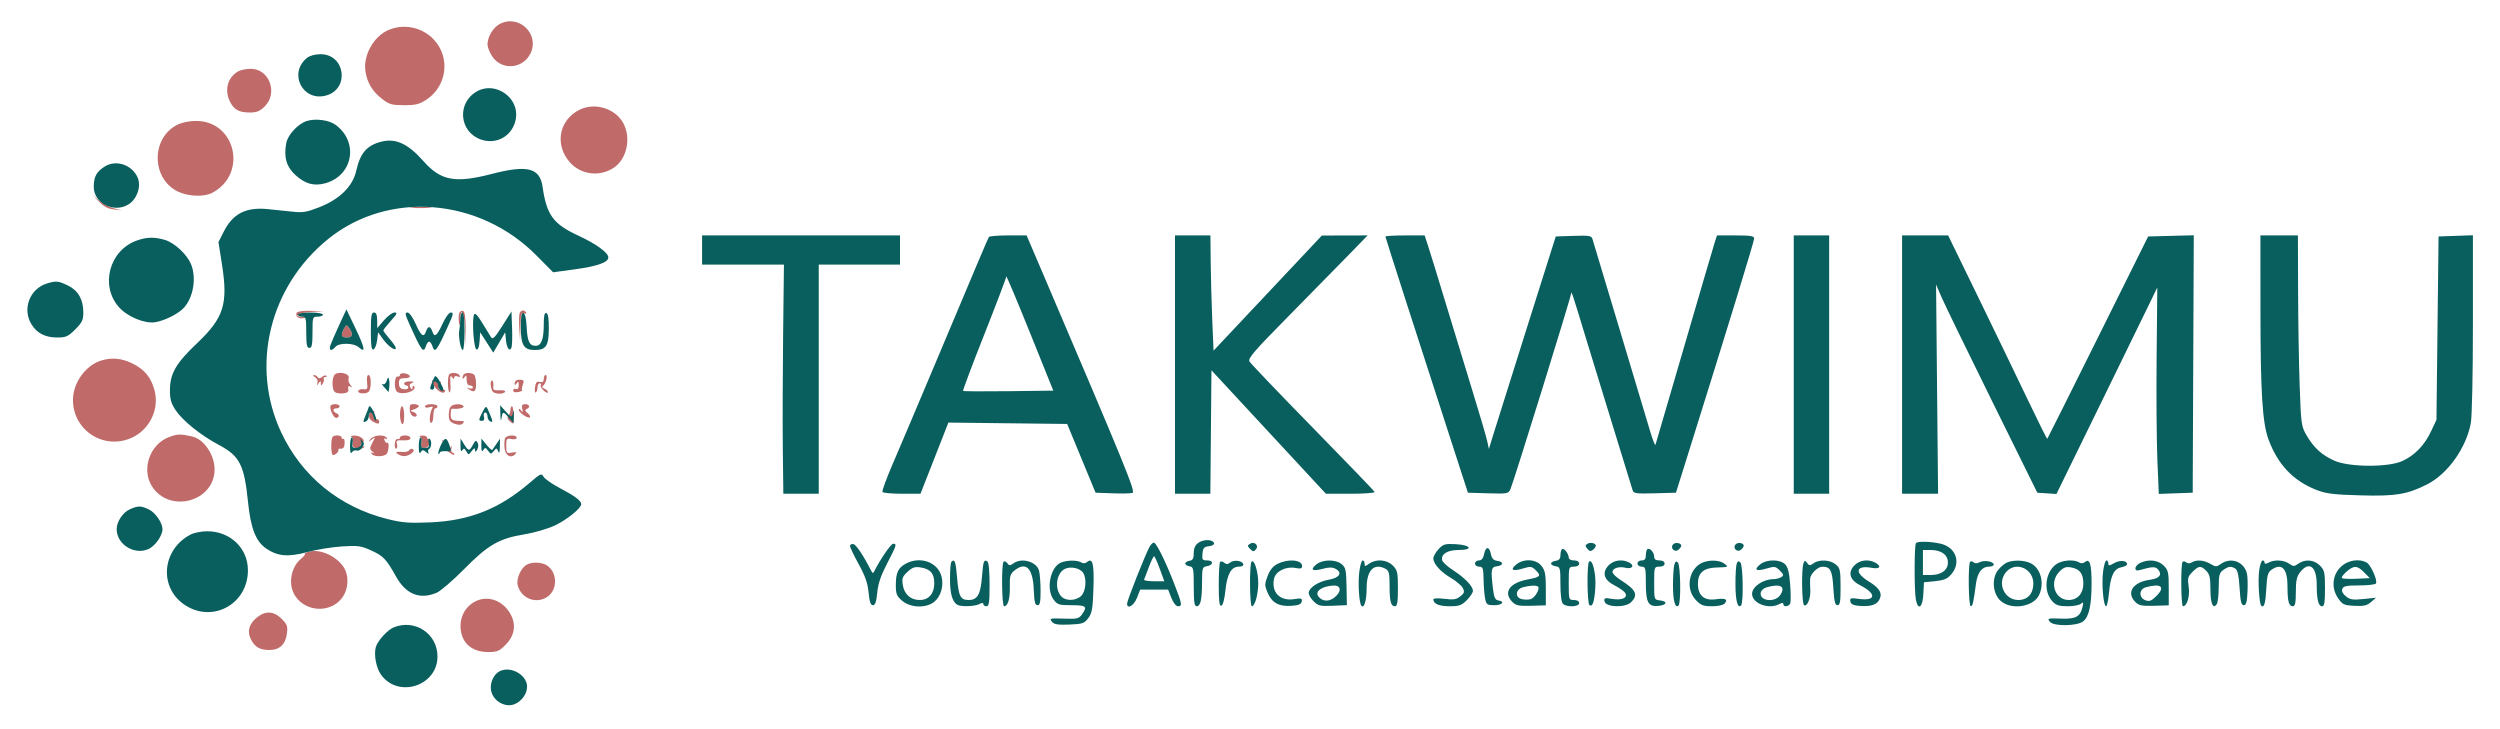 <svg xmlns="http://www.w3.org/2000/svg" width="1200" height="350" viewBox="0 0 1200 350" version="1.1"><path d="M 239.763 11.565 C 236.657 13.250, 234 17.740, 234 21.302 C 234 22.623, 235.028 25.233, 236.284 27.102 C 240.900 33.970, 251.073 33.110, 254.680 25.546 C 259.128 16.217, 248.884 6.616, 239.763 11.565 M 186.390 14.432 C 179.284 17.525, 174.261 26.587, 175.409 34.241 C 176.235 39.750, 178.836 44.011, 183.587 47.634 C 186.852 50.125, 188.215 50.500, 193.995 50.500 C 199.577 50.500, 201.314 50.058, 204.803 47.749 C 211.792 43.124, 214.937 34.431, 212.523 26.410 C 209.251 15.537, 196.878 9.867, 186.390 14.432 M 114.500 34.161 C 109.190 37.081, 107.531 43.258, 110.510 49.020 C 112.437 52.745, 114.830 54, 120.011 54 C 123.257 54, 124.787 53.367, 127.077 51.077 C 133.577 44.576, 129.232 32.960, 120.327 33.030 C 118.222 33.047, 115.600 33.556, 114.500 34.161 M 278.223 52.661 C 268.255 57.574, 266.070 69.644, 273.633 78.016 C 278.967 83.920, 287.793 84.986, 294.570 80.546 C 301.357 76.099, 303.262 64.871, 298.416 57.879 C 294.083 51.626, 285.056 49.293, 278.223 52.661 M 84.830 60.027 C 72.408 66.589, 72.724 85.815, 85.353 91.929 C 90.337 94.341, 97.867 94.644, 101.800 92.589 C 119.058 83.573, 113.193 57.887, 93.912 58.044 C 90.561 58.072, 87.103 58.827, 84.830 60.027 M 47.550 96.803 C 49.719 99.121, 51.739 100.192, 54.550 100.515 L 58.500 100.969 54.521 99.953 C 52.333 99.394, 49.183 97.723, 47.521 96.241 L 44.500 93.546 47.550 96.803 M 197.750 99.732 C 200.088 99.943, 203.912 99.943, 206.250 99.732 C 208.588 99.522, 206.675 99.349, 202 99.349 C 197.325 99.349, 195.412 99.522, 197.750 99.732 M 142.446 150.087 C 141.482 151.647, 143.462 153.271, 145.644 152.710 C 147.172 152.317, 147.102 152.211, 145.250 152.116 C 140.356 151.864, 143.369 150.074, 149.250 149.740 L 155.500 149.385 149.309 149.193 C 145.722 149.081, 142.835 149.457, 142.446 150.087 M 220.426 150.332 C 220.110 151.157, 220.042 153.107, 220.276 154.666 C 220.633 157.049, 220.724 156.904, 220.850 153.750 C 221.138 146.559, 222.925 150.064, 223.273 158.503 L 223.624 167.005 223.562 158.333 C 223.519 152.332, 223.115 149.534, 222.251 149.248 C 221.563 149.020, 220.742 149.508, 220.426 150.332 M 249.415 150.362 C 249.127 151.111, 249.056 154.374, 249.257 157.612 L 249.622 163.500 249.811 156.643 C 249.969 150.902, 250.253 149.883, 251.552 150.382 C 252.442 150.723, 252.843 150.555, 252.493 149.989 C 251.619 148.575, 250.026 148.769, 249.415 150.362 M 165.132 157.754 C 163.416 160.959, 163.752 162, 166.500 162 C 169.287 162, 169.704 160.346, 167.632 157.511 C 166.307 155.699, 166.227 155.706, 165.132 157.754 M 48.685 173.017 C 41.093 175.296, 34.981 183.817, 35.022 192.066 C 35.095 206.893, 50.342 216.370, 63.711 209.898 C 71.997 205.887, 76.532 196.176, 74.196 187.445 C 72.508 181.130, 69.469 177.413, 63.611 174.493 C 58.530 171.961, 53.770 171.491, 48.685 173.017 M 160.393 180.173 C 159.217 182.077, 159.403 187.089, 160.690 188.157 C 161.344 188.700, 163.144 188.999, 164.690 188.822 C 166.788 188.582, 167.420 188.031, 167.183 186.650 C 166.960 185.344, 167.254 185.033, 168.183 185.592 C 169.216 186.213, 169.207 186.022, 168.138 184.705 C 167.389 183.781, 167.023 182.382, 167.325 181.595 C 168.254 179.176, 161.825 177.857, 160.393 180.173 M 192 179.930 C 192 180.519, 191.458 180.887, 190.795 180.750 C 189.315 180.443, 189.055 186.812, 190.500 187.975 C 193.056 190.032, 200.823 187.490, 198.643 185.309 C 198.289 184.956, 197.993 185.304, 197.985 186.083 C 197.972 187.249, 197.801 187.234, 197.021 186 C 196.336 184.917, 196.549 184.312, 197.787 183.821 C 199.046 183.321, 198.771 183.122, 196.750 183.070 C 195.238 183.032, 194 183.450, 194 184 C 194 184.550, 194.450 185, 195 185 C 195.550 185, 196 185.481, 196 186.070 C 196 186.658, 194.988 186.995, 193.750 186.820 C 192.102 186.585, 191.500 185.831, 191.500 184 C 191.500 181.927, 191.972 181.507, 194.263 181.540 C 195.783 181.563, 196.873 181.113, 196.685 180.540 C 196.223 179.134, 192 178.584, 192 179.930 M 215.667 179.667 C 214.753 180.581, 214.822 187.772, 215.750 188.346 C 216.162 188.600, 216.363 186.715, 216.196 184.155 C 215.970 180.704, 216.160 179.888, 216.930 181 C 217.598 181.964, 217.975 182.064, 217.985 181.281 C 217.994 180.557, 218.675 180.322, 219.664 180.701 C 220.783 181.131, 221.091 180.957, 220.605 180.170 C 219.822 178.902, 216.745 178.589, 215.667 179.667 M 222.667 179.667 C 222.300 180.033, 222.007 180.821, 222.015 181.417 C 222.024 182.012, 222.467 181.825, 223 181 C 223.755 179.831, 223.973 180.107, 223.985 182.250 C 223.995 184.021, 224.534 185, 225.500 185 C 226.325 185, 227 185.436, 227 185.969 C 227 186.501, 226.213 186.692, 225.250 186.393 C 223.805 185.944, 223.761 186.021, 225 186.834 C 227.711 188.615, 228.500 188.030, 228.500 184.240 C 228.500 182.183, 228.050 180.169, 227.500 179.765 C 226.244 178.842, 223.546 178.787, 222.667 179.667 M 151.208 181.057 C 152.224 181.649, 152.693 182.752, 152.364 183.776 C 151.895 185.239, 151.975 185.272, 152.890 184 C 153.849 182.667, 153.973 182.667, 154 184 C 154.027 185.299, 154.154 185.305, 154.949 184.048 C 155.455 183.249, 155.646 182.237, 155.375 181.798 C 155.104 181.359, 155.434 181, 156.108 181 C 156.782 181, 157.044 180.711, 156.691 180.357 C 156.337 180.004, 155.403 180.251, 154.613 180.906 C 153.635 181.718, 152.972 181.763, 152.530 181.049 C 152.174 180.472, 151.346 180.014, 150.691 180.030 C 150.036 180.047, 150.269 180.509, 151.208 181.057 M 176.195 183.546 C 176.558 186.654, 176.355 187.059, 174.555 186.823 C 173.425 186.675, 172.275 186.991, 172 187.527 C 171.221 189.043, 176.167 189.343, 177.122 187.837 C 178.360 185.883, 178.187 180, 176.891 180 C 176.209 180, 175.941 181.367, 176.195 183.546 M 261 181.906 C 261 183.278, 260.474 183.675, 259.126 183.323 C 257.656 182.938, 257.156 183.487, 256.807 185.863 C 256.562 187.530, 256.730 188.667, 257.181 188.388 C 257.631 188.110, 258 187.009, 258 185.941 C 258 184.873, 258.477 184, 259.059 184 C 259.641 184, 259.877 184.390, 259.583 184.866 C 259.288 185.343, 259.937 186.538, 261.024 187.521 C 262.111 188.505, 263 188.838, 263 188.262 C 263 187.686, 262.225 186.917, 261.278 186.553 C 260.203 186.141, 259.954 185.631, 260.616 185.196 C 262.009 184.281, 263.073 180, 261.906 180 C 261.408 180, 261 180.858, 261 181.906 M 207.866 184.167 C 208.924 187.028, 212.555 189.529, 213.479 188.034 C 213.847 187.438, 213.778 187.015, 213.324 187.094 C 210.533 187.579, 209.949 186.963, 211.100 184.750 C 211.744 183.512, 211.926 182.822, 211.504 183.215 C 211.082 183.608, 209.907 183.485, 208.892 182.942 C 207.279 182.079, 207.150 182.232, 207.866 184.167 M 235.538 184.378 C 235.592 185.600, 235.969 187.141, 236.377 187.800 C 237.252 189.216, 241.629 189.409, 242.458 188.069 C 242.776 187.554, 241.572 187.218, 239.767 187.319 C 236.949 187.475, 236.541 187.203, 236.798 185.339 C 236.962 184.150, 236.723 182.947, 236.268 182.666 C 235.813 182.384, 235.485 183.155, 235.538 184.378 M 247.597 182.736 C 247.269 183.065, 247.007 183.821, 247.015 184.417 C 247.024 185.012, 247.467 184.825, 248 184 C 248.777 182.798, 248.972 182.968, 248.985 184.857 C 248.995 186.414, 248.547 187.040, 247.667 186.702 C 246.933 186.421, 246.333 186.746, 246.333 187.425 C 246.333 188.185, 247.246 188.484, 248.709 188.205 C 250.015 187.955, 250.869 187.536, 250.606 187.273 C 250.343 187.010, 250.503 185.808, 250.961 184.602 C 251.621 182.866, 251.421 182.382, 249.994 182.275 C 249.004 182.200, 247.926 182.408, 247.597 182.736 M 158.676 194.750 C 158.093 195.742, 159.592 199.630, 160.861 200.414 C 161.411 200.754, 162.146 200.572, 162.494 200.009 C 162.842 199.446, 162.423 198.716, 161.563 198.386 C 159.572 197.622, 159.528 196, 161.500 196 C 162.325 196, 163 195.550, 163 195 C 163 193.843, 159.335 193.632, 158.676 194.750 M 196.875 194.500 C 196.169 197.323, 197.263 200, 199.122 200 C 200.724 200, 200.030 198.155, 198.250 197.679 C 196.768 197.284, 196.844 197.101, 198.750 196.489 C 199.988 196.092, 201 195.369, 201 194.883 C 201 193.972, 197.098 193.609, 196.875 194.500 M 204 195.067 C 204 195.701, 204.864 195.860, 206.125 195.460 C 207.612 194.988, 208.034 195.137, 207.528 195.954 C 206.247 198.027, 205.832 203, 206.940 203 C 207.523 203, 208 201.425, 208 199.500 C 208 197.575, 208.450 196, 209 196 C 209.550 196, 210 195.550, 210 195 C 210 194.450, 208.650 194, 207 194 C 205.350 194, 204 194.480, 204 195.067 M 216.280 195.250 C 215.749 195.938, 215.356 197.839, 215.407 199.476 C 215.479 201.782, 216.120 202.670, 218.255 203.421 C 220.172 204.095, 221.358 204.042, 222.154 203.246 C 223.013 202.387, 222.824 202.092, 221.399 202.064 C 216.872 201.974, 216.333 201.637, 216.333 198.889 C 216.333 197.361, 216.596 196.139, 216.917 196.174 C 219.805 196.485, 223.002 195.813, 222.500 195 C 221.627 193.588, 217.433 193.756, 216.280 195.250 M 250.680 196.250 C 251.077 198.058, 250.963 198.205, 250.102 197 C 249.510 196.172, 249.024 196.008, 249.015 196.635 C 248.997 198.025, 253.537 201.130, 254.370 200.297 C 254.699 199.967, 254.188 199.062, 253.234 198.286 C 251.969 197.256, 251.838 196.733, 252.750 196.354 C 254.668 195.555, 254.234 194, 252.094 194 C 250.637 194, 250.304 194.531, 250.680 196.250 M 192 198.941 C 192 201.109, 192.450 203.160, 193 203.500 C 193.611 203.878, 194 202.344, 194 199.559 C 194 197.052, 193.550 195, 193 195 C 192.450 195, 192 196.773, 192 198.941 M 245 196.800 C 245 197.790, 244.539 199.061, 243.976 199.624 C 243.278 200.322, 243.535 201.174, 244.785 202.305 C 246.535 203.889, 246.614 203.764, 246.558 199.483 C 246.526 197.019, 246.162 195.003, 245.750 195.002 C 245.338 195.001, 245 195.810, 245 196.800 M 178.250 197.662 C 176.141 198.513, 176.877 201.435, 179.508 202.656 C 181.530 203.594, 182 203.547, 182 202.406 C 182 201.633, 181.438 201.113, 180.750 201.250 C 180.029 201.394, 179.534 200.547, 179.579 199.250 C 179.623 198.012, 179.623 197.036, 179.579 197.079 C 179.536 197.122, 178.938 197.385, 178.250 197.662 M 81.037 209.843 C 71.949 213.277, 67.815 225.111, 72.855 233.265 C 81.136 246.665, 103 240.890, 103 225.302 C 103 218.297, 97.878 210.771, 92.250 209.506 C 86.545 208.224, 85.219 208.263, 81.037 209.843 M 159.667 209.667 C 158.833 210.500, 158.785 217.452, 159.607 218.273 C 160.342 219.009, 162.949 216.764, 162.406 215.863 C 162.194 215.513, 162.755 215.288, 163.652 215.363 C 164.756 215.456, 165.326 214.638, 165.420 212.827 C 165.497 211.357, 165.208 210.371, 164.780 210.636 C 164.351 210.901, 164 210.641, 164 210.059 C 164 208.897, 160.732 208.601, 159.667 209.667 M 168.605 209.614 C 169.212 209.865, 169.509 211.119, 169.264 212.401 C 168.905 214.279, 169.326 214.829, 171.433 215.232 C 172.871 215.507, 174.332 215.273, 174.678 214.711 C 175.040 214.127, 174.816 213.996, 174.155 214.405 C 173.520 214.797, 173 214.668, 173 214.118 C 173 213.568, 173.472 212.826, 174.049 212.470 C 175.803 211.385, 173.035 208.992, 170.128 209.079 C 168.682 209.122, 167.997 209.363, 168.605 209.614 M 177.872 210.750 C 176.604 212.368, 176.644 212.387, 178.410 211 C 180.260 209.547, 180.271 209.592, 178.767 212.468 C 177.352 215.175, 177.360 215.557, 178.858 216.793 C 179.761 217.538, 179.868 217.820, 179.095 217.420 C 178.172 216.941, 177.935 217.086, 178.405 217.845 C 179.360 219.391, 184.676 219.321, 185.684 217.750 C 186.674 216.208, 186.850 211.974, 185.900 212.562 C 185.520 212.796, 184.943 212.293, 184.616 211.442 C 184.233 210.443, 184.427 210.146, 185.166 210.603 C 185.870 211.038, 186.035 210.866, 185.595 210.155 C 184.504 208.389, 179.416 208.781, 177.872 210.750 M 192 210 C 192 210.550, 191.455 210.887, 190.788 210.750 C 190.093 210.607, 189.541 211.644, 189.493 213.183 C 189.447 214.658, 189.785 215.633, 190.245 215.348 C 190.705 215.064, 190.822 214.015, 190.505 213.017 C 190.017 211.479, 190.469 211.228, 193.465 211.368 C 195.740 211.475, 197 211.083, 197 210.267 C 197 209.570, 195.875 209, 194.500 209 C 193.125 209, 192 209.450, 192 210 M 201.605 209.614 C 202.212 209.865, 202.497 211.179, 202.238 212.535 C 201.864 214.490, 202.180 215, 203.767 215 C 205.100 215, 205.924 214.176, 206.239 212.530 C 206.499 211.172, 206.326 210.298, 205.856 210.589 C 205.385 210.880, 205 210.641, 205 210.059 C 205 209.477, 203.988 209.036, 202.750 209.079 C 201.512 209.122, 200.997 209.363, 201.605 209.614 M 242.398 210.405 C 242.102 211.177, 242.003 213.311, 242.180 215.147 C 242.525 218.740, 245.243 220.221, 247.356 217.968 C 248.243 217.023, 247.883 216.859, 245.750 217.236 C 243.155 217.695, 243 217.512, 243 214 C 243 210.568, 243.195 210.315, 245.500 210.755 C 246.959 211.034, 248 210.768, 248 210.117 C 248 208.491, 243.035 208.746, 242.398 210.405 M 212.667 212.414 C 213.177 213.864, 212.995 214.147, 211.920 213.580 C 211.139 213.168, 212.072 214.185, 213.994 215.839 C 215.915 217.493, 217.715 218.594, 217.994 218.286 C 218.272 217.978, 217.963 217.534, 217.306 217.298 C 216.650 217.063, 216.355 216.112, 216.651 215.185 C 217.110 213.745, 217.032 213.718, 216.110 215 C 215.516 215.825, 215.024 216.024, 215.015 215.441 C 215.007 214.859, 214.324 213.509, 213.498 212.441 C 212.041 210.559, 212.016 210.558, 212.667 212.414 M 196.474 216.043 C 196.108 216.634, 194.839 217.042, 193.654 216.948 C 190.156 216.673, 189.406 216.970, 191 218 C 193.092 219.352, 195.299 219.233, 197.460 217.653 C 198.650 216.783, 198.919 216.068, 198.221 215.636 C 197.625 215.268, 196.839 215.451, 196.474 216.043 M 147.500 265.055 C 146.400 265.497, 145.872 265.891, 146.327 265.930 C 146.781 265.968, 145.826 267.117, 144.203 268.483 C 140.571 271.538, 138.793 277.667, 140.132 282.515 C 143.061 293.125, 157.689 295.760, 164.270 286.864 C 167.388 282.649, 167.635 276.175, 164.835 272.054 C 161.022 266.444, 152.551 263.023, 147.500 265.055 M 252.750 271.080 C 250.003 272.680, 247.749 277.858, 248.493 280.858 C 250.096 287.322, 257.462 290.167, 262.841 286.399 C 267.684 283.007, 267.608 274.940, 262.701 271.503 C 260.250 269.787, 255.330 269.577, 252.750 271.080 M 228.121 288.675 C 223.752 290.872, 220.999 295.469, 221.039 300.500 C 221.101 308.251, 226.142 312.982, 234.350 312.993 C 238.514 312.999, 239.670 312.530, 242.521 309.679 C 246.866 305.334, 247.847 300.375, 245.353 295.358 C 241.897 288.403, 234.425 285.506, 228.121 288.675 M 123.186 296.497 C 119.410 299.674, 118.514 303.159, 120.489 306.979 C 122.369 310.613, 124.808 312, 129.323 312 C 134.140 312, 137.008 309.356, 137.688 304.288 C 138.186 300.575, 137.903 299.749, 135.202 297.048 C 131.383 293.229, 127.292 293.042, 123.186 296.497" stroke="none" fill="#c06a69" fill-rule="evenodd"/><path d="M 147.367 27.772 C 138.283 35.131, 145.249 48.922, 156.500 45.853 C 167.983 42.721, 165.724 25.961, 153.827 26.022 C 151.246 26.036, 148.639 26.742, 147.367 27.772 M 229.077 43.775 C 219.202 49.198, 220.269 63.235, 230.841 66.969 C 238.564 69.697, 246.309 65.035, 247.636 56.858 C 249.250 46.911, 237.916 38.920, 229.077 43.775 M 147.371 58.044 C 143.101 59.341, 138.159 64.638, 137.389 68.741 C 136.127 75.465, 137.520 80.201, 141.912 84.122 C 146.583 88.292, 150.704 89.426, 156.005 87.999 C 169.485 84.369, 172.370 68.121, 161 59.870 C 157.915 57.631, 151.541 56.777, 147.371 58.044 M 183.275 67.952 C 176.122 69.694, 172.941 73.331, 170.984 82 C 169.292 89.491, 163.069 95.619, 153.232 99.479 C 147.177 101.854, 145.295 102.163, 140.322 101.594 C 137.120 101.228, 131.732 100.670, 128.349 100.354 C 117.933 99.382, 111.771 102.572, 107.398 111.201 L 104.862 116.205 106.536 126.852 C 109.540 145.967, 107.452 152.568, 94.534 164.796 C 84.554 174.243, 81.624 179.284, 81.571 187.098 C 81.541 191.567, 82.086 193.532, 84.276 196.841 C 87.673 201.974, 96.361 208.950, 105.198 213.639 C 115.029 218.855, 117.239 223.187, 119.023 240.729 C 120.341 253.680, 122.764 259.893, 127.842 263.336 C 133.337 267.062, 138.325 267.477, 147.578 264.979 C 151.935 263.803, 159.380 262.592, 164.123 262.289 C 171.880 261.792, 173.298 261.990, 178.238 264.251 C 184.044 266.910, 185.380 268.319, 190.125 276.791 C 194.876 285.276, 201.477 287.917, 209.529 284.552 C 211.435 283.756, 217.394 278.640, 222.770 273.184 C 234.256 261.528, 239.570 258.459, 251.651 256.503 C 256.309 255.749, 262.909 253.827, 266.317 252.233 C 272.084 249.534, 279 243.951, 279 241.995 C 279 240.390, 275.924 238.069, 268.921 234.389 C 265.067 232.364, 261.456 229.852, 260.897 228.807 C 259.957 227.051, 259.446 227.279, 254.190 231.798 C 239.689 244.266, 225.403 249.937, 206.469 250.742 C 196.379 251.171, 193.072 250.912, 185.969 249.137 C 162.931 243.379, 144.826 228.603, 134.954 207.500 C 120.053 175.648, 129.336 137.505, 157.535 114.709 C 186.383 91.389, 229.947 94.828, 257.473 122.599 L 265.500 130.698 275.942 129.275 C 286.777 127.799, 292 125.941, 292 123.563 C 292 121.299, 286.152 117.054, 277.558 113.078 C 265.550 107.524, 262.369 103.183, 260.448 89.731 C 259.136 80.544, 253.230 79.039, 236 83.500 C 218.428 88.050, 211.571 86.764, 203.265 77.362 C 195.925 69.054, 190.069 66.297, 183.275 67.952 M 50.314 79.899 C 46.308 82.406, 45 84.831, 45 89.747 C 45 97.588, 54.743 102.462, 61.696 98.100 C 65.787 95.534, 67.869 89.477, 66.095 85.302 C 63.472 79.129, 55.762 76.489, 50.314 79.899 M 337 120 L 337 127 356.644 127 L 376.287 127 375.894 160.750 C 375.677 179.313, 375.613 204.063, 375.750 215.750 L 376 237 384.500 237 L 393 237 393 182 L 393 127 412.500 127 L 432 127 432 120 L 432 113 384.500 113 L 337 113 337 120 M 474.663 113.750 C 474.154 114.588, 469.366 125.890, 448.501 175.500 C 440.636 194.200, 431.692 215.299, 428.626 222.386 C 425.559 229.473, 423.290 235.661, 423.584 236.136 C 423.878 236.611, 428.105 237, 432.977 237 L 441.836 237 448.531 219.920 L 455.227 202.840 483.732 203.170 L 512.238 203.500 519.058 220 L 525.878 236.500 534.105 236.793 C 538.630 236.954, 542.907 236.866, 543.608 236.597 C 545.126 236.014, 540.576 224.874, 500.785 131.750 L 492.774 113 483.946 113 C 479.091 113, 474.913 113.338, 474.663 113.750 M 564 175 L 564 237 572.485 237 L 580.970 237 581.235 207.374 L 581.500 177.747 608.968 207.374 L 636.436 237 648.301 237 C 654.827 237, 660.017 236.615, 659.833 236.143 C 659.650 235.672, 646.275 221.780, 630.111 205.271 C 613.948 188.763, 600.282 174.468, 599.743 173.505 C 598.926 172.045, 601.972 168.504, 618.137 152.128 C 628.793 141.332, 641.775 128.113, 646.986 122.750 L 656.460 113 645.480 113.027 L 634.500 113.055 608.500 140.688 L 582.500 168.322 581.879 153.411 C 581.538 145.210, 581.200 132.762, 581.129 125.750 L 581 113 572.500 113 L 564 113 564 175 M 665 113.569 C 665 114.040, 681.629 165.699, 700.386 223.500 L 704.605 236.500 714.307 236.786 C 723.586 237.060, 724.054 236.973, 725.017 234.786 C 726.595 231.202, 753.991 142.888, 754.079 141.099 C 754.176 139.130, 754.579 140.319, 760.989 161.500 C 763.818 170.850, 769.960 190.875, 774.636 206 C 779.313 221.125, 783.368 234.303, 783.648 235.284 C 784.100 236.871, 785.280 237.037, 794.308 236.784 L 804.460 236.500 809.317 221 C 829.475 156.667, 842 115.826, 842 114.430 C 842 113.297, 840.147 113, 833.078 113 L 824.155 113 823.099 116.250 C 822.518 118.037, 815.952 140.425, 808.508 166 C 801.063 191.575, 794.817 212.950, 794.628 213.500 C 794.438 214.050, 793.286 211.125, 792.068 207 C 790.849 202.875, 784.240 180.825, 777.381 158 C 770.521 135.175, 764.669 115.696, 764.375 114.712 C 763.907 113.146, 762.784 112.960, 755.301 113.212 L 746.761 113.500 732.860 157.500 C 725.215 181.700, 717.996 204.650, 716.818 208.500 L 714.676 215.500 713.826 211.617 C 713.358 209.481, 710.325 199.131, 707.085 188.617 C 703.845 178.103, 698.200 159.600, 694.540 147.500 C 690.880 135.400, 686.975 122.688, 685.862 119.250 L 683.837 113 674.418 113 C 669.238 113, 665 113.256, 665 113.569 M 861 175 L 861 237 869.500 237 L 878 237 878 175 L 878 113 869.500 113 L 861 113 861 175 M 913 175 L 913 237 921.639 237 L 930.278 237 929.795 186.778 L 929.312 136.556 931.878 142.528 C 933.289 145.813, 944.224 168.300, 956.176 192.500 L 977.908 236.500 982.501 236.807 L 987.093 237.113 1007.543 195.307 C 1018.790 172.313, 1029.682 150.005, 1031.746 145.734 L 1035.500 137.968 1035.175 171.234 C 1034.996 189.530, 1035.157 211.830, 1035.533 220.789 L 1036.216 237.077 1044.358 236.789 L 1052.500 236.500 1052.758 174.717 L 1053.015 112.934 1042.064 113.217 L 1031.113 113.500 1007.043 161.930 C 993.804 188.567, 982.848 210.486, 982.694 210.639 C 982.541 210.792, 978.182 202.049, 973.007 191.209 C 967.831 180.369, 957.186 158.338, 949.351 142.250 L 935.105 113 924.053 113 L 913 113 913 175 M 1085.016 148.250 C 1085.035 188.656, 1085.937 203.083, 1088.946 211.126 C 1093.411 223.061, 1100.815 230.824, 1111.847 235.141 C 1116.582 236.994, 1120.040 237.422, 1133.142 237.779 C 1150.037 238.239, 1155.449 237.340, 1165.043 232.478 C 1174.893 227.487, 1183.767 215.050, 1185.995 203.114 C 1186.568 200.042, 1187 179.502, 1187 155.323 L 1187 112.919 1178.750 113.210 L 1170.500 113.500 1170 157.500 L 1169.500 201.500 1166.917 207.006 C 1163.754 213.749, 1158.981 218.671, 1153.011 221.344 C 1146.205 224.393, 1127.522 224.270, 1120.500 221.129 C 1114.478 218.436, 1110.712 215.011, 1107.176 209.012 C 1104.651 204.728, 1104.500 203.663, 1103.850 185.512 C 1103.475 175.055, 1103.131 154.463, 1103.084 139.750 L 1103 113 1094 113 L 1085 113 1085.016 148.250 M 65.637 115.465 C 52.499 120.148, 47.948 137.037, 57.035 147.387 C 60.982 151.883, 69.176 155.374, 74.199 154.700 C 78.777 154.086, 85.694 150.640, 88.344 147.653 C 92.900 142.517, 94.371 133.213, 91.653 126.718 C 89.698 122.046, 83.770 116.547, 79.217 115.183 C 74.159 113.668, 70.464 113.744, 65.637 115.465 M 483.011 132.712 C 483.005 133.378, 478.250 145.915, 472.444 160.572 C 466.637 175.229, 462.071 187.405, 462.297 187.630 C 462.522 187.855, 472.354 187.918, 484.145 187.770 L 505.583 187.500 494.302 159.500 C 488.097 144.100, 483.016 132.045, 483.011 132.712 M 22.643 136.028 C 14.300 138.528, 10.546 148.293, 15.097 155.656 C 17.784 160.005, 21.706 162, 27.568 162 C 31.656 162, 32.717 161.518, 36.118 158.118 C 39.400 154.836, 40 153.583, 40 150.019 C 40 143.757, 37.532 139.436, 32.591 137.044 C 28.022 134.832, 26.986 134.726, 22.643 136.028 M 162.731 156.174 C 160.780 160.395, 158.886 164.782, 158.524 165.924 C 157.758 168.339, 159.196 168.674, 161 166.500 C 162.700 164.451, 169.850 164.554, 172.177 166.661 C 175.619 169.775, 175.191 167.154, 170.733 157.823 L 166.279 148.500 162.731 156.174 M 143 151 C 143 151.550, 143.900 152, 145 152 C 146.822 152, 147 152.667, 147 159.500 C 147 165.500, 147.300 167, 148.500 167 C 149.700 167, 150 165.500, 150 159.500 C 150 152.167, 150.056 152, 152.500 152 C 153.875 152, 155 151.550, 155 151 C 155 150.444, 152.333 150, 149 150 C 145.667 150, 143 150.444, 143 151 M 178 159.083 C 178 165.903, 178.312 168.064, 179.250 167.755 C 179.938 167.529, 180.725 165.579, 181 163.422 L 181.500 159.500 183.820 162.752 C 186.293 166.220, 190 168.810, 190 167.070 C 190 166.520, 188.650 164.532, 187 162.653 C 185.350 160.774, 184 158.959, 184 158.621 C 184 158.283, 185.627 156.204, 187.616 154.003 C 190.582 150.721, 190.897 150, 189.366 150 C 188.340 150, 186.054 151.687, 184.288 153.750 L 181.075 157.500 181.038 153.750 C 181.011 151.100, 180.560 150, 179.500 150 C 178.277 150, 178 151.676, 178 159.083 M 196.378 155.250 C 202.403 168.695, 203.277 169.852, 204.500 166 C 204.849 164.900, 205.524 164, 206 164 C 206.476 164, 207.151 164.900, 207.500 166 C 208.723 169.852, 209.597 168.695, 215.622 155.250 C 217.585 150.869, 217.720 150, 216.432 150 C 215.534 150, 213.837 152.298, 212.371 155.500 C 209.685 161.367, 208.518 162.206, 207.500 159 C 207.151 157.900, 206.476 157, 206 157 C 205.524 157, 204.849 157.900, 204.500 159 C 203.462 162.271, 202.117 161.322, 199.542 155.500 C 198.110 152.262, 196.476 150, 195.568 150 C 194.281 150, 194.415 150.869, 196.378 155.250 M 220.923 153.250 C 220.881 155.037, 220.674 157.400, 220.463 158.500 C 219.920 161.336, 221.087 168, 222.128 168 C 222.608 168, 223 163.950, 223 159 C 223 153.667, 222.593 150, 222 150 C 221.450 150, 220.966 151.463, 220.923 153.250 M 227.513 151.104 C 226.454 153.866, 227.405 167.308, 228.689 167.733 C 229.457 167.987, 229.989 166.597, 230.189 163.813 L 230.500 159.500 233.631 164.381 L 236.762 169.263 239.631 164.381 L 242.500 159.500 242.821 163 C 243.191 167.023, 244.644 169.091, 245.512 166.829 C 245.830 166.001, 245.957 161.763, 245.795 157.412 L 245.500 149.500 241.093 156.474 C 237.687 161.863, 236.478 163.114, 235.772 161.974 C 235.270 161.163, 233.343 158.030, 231.490 155.011 C 229.041 151.020, 227.955 149.954, 227.513 151.104 M 250 157.262 C 250 165.672, 251.439 168, 256.638 168 C 262.080 168, 263.352 166.124, 263.430 157.979 C 263.478 152.995, 263.105 150.558, 262.250 150.264 C 261.339 149.950, 261 151.500, 261 155.982 C 261 162.912, 259.794 166, 257.087 166 C 254.148 166, 253.127 163.865, 252.803 157.041 C 252.614 153.055, 252.031 150.504, 251.250 150.246 C 250.325 149.941, 250 151.766, 250 157.262 M 165.132 157.754 C 163.416 160.959, 163.752 162, 166.500 162 C 169.287 162, 169.704 160.346, 167.632 157.511 C 166.307 155.699, 166.227 155.706, 165.132 157.754 M 208.679 180.710 C 208.339 181.261, 207.608 182.902, 207.055 184.356 C 206.269 186.424, 206.351 187, 207.431 187 C 208.349 187, 208.626 186.284, 208.255 184.866 C 207.851 183.323, 208.085 182.868, 209.098 183.224 C 209.869 183.494, 210.442 184.427, 210.371 185.297 C 210.300 186.167, 210.863 187.117, 211.621 187.408 C 213.413 188.096, 213.311 187.242, 211.107 183.104 C 210.112 181.237, 209.019 180.159, 208.679 180.710 M 185.621 182.765 C 185.163 184.119, 184.383 184.753, 183.678 184.343 C 183.030 183.965, 183.400 184.686, 184.500 185.945 L 186.500 188.234 186.821 186.105 C 186.998 184.935, 186.972 183.194, 186.764 182.238 C 186.452 180.805, 186.251 180.898, 185.621 182.765 M 177 195.378 C 177 195.586, 176.325 197.372, 175.500 199.347 C 174.166 202.539, 174.166 202.874, 175.500 202.362 C 176.325 202.045, 177 200.934, 177 199.893 C 177 197.288, 178.638 197.507, 179.344 200.206 C 179.661 201.420, 180.197 202.137, 180.534 201.799 C 181.149 201.184, 178.366 195, 177.474 195 C 177.213 195, 177 195.170, 177 195.378 M 231.574 197.857 C 229.645 201.588, 229.628 202, 231.406 202 C 232.320 202, 232.630 201.300, 232.290 200 C 231.997 198.882, 232.259 198, 232.883 198 C 233.498 198, 234 198.852, 234 199.893 C 234 200.934, 234.641 202.032, 235.424 202.332 C 236.624 202.793, 236.607 202.300, 235.319 199.189 C 233.303 194.325, 233.385 194.354, 231.574 197.857 M 240.181 199 C 240.257 201.884, 240.449 202.512, 240.716 200.750 C 241.229 197.365, 241.534 197.349, 244.298 200.554 L 246.500 203.109 246.623 199.304 C 246.691 197.212, 246.547 196.512, 246.303 197.750 C 245.738 200.623, 245.415 200.581, 242.484 197.250 L 240.063 194.500 240.181 199 M 168.015 214.250 C 168.026 217.101, 168.321 218.041, 168.914 217.104 C 169.400 216.337, 170.438 215.954, 171.221 216.255 C 172.011 216.558, 173.206 215.900, 173.909 214.774 C 174.963 213.086, 174.910 212.516, 173.591 211.370 C 172.720 210.612, 172.420 210.499, 172.925 211.118 C 174.291 212.792, 173.069 215, 170.776 215 C 169.172 215, 168.863 214.496, 169.245 212.500 C 169.508 211.125, 169.335 210, 168.861 210 C 168.388 210, 168.007 211.912, 168.015 214.250 M 201.015 214.250 C 201.026 217.189, 201.311 218.057, 201.939 217.064 C 202.729 215.817, 203.079 215.817, 204.616 217.064 C 205.588 217.854, 206.065 217.969, 205.676 217.319 C 205.286 216.670, 205.425 215.856, 205.984 215.510 C 207.219 214.747, 207.331 211.322, 206.144 210.589 C 205.674 210.298, 205.501 211.172, 205.761 212.530 C 206.149 214.560, 205.836 215, 204 215 C 202.157 215, 201.850 214.563, 202.245 212.500 C 202.508 211.125, 202.335 210, 201.861 210 C 201.388 210, 201.007 211.912, 201.015 214.250 M 211.622 213.667 C 210.683 215.636, 210.159 217.492, 210.457 217.790 C 210.756 218.089, 211 217.895, 211 217.359 C 211 216.824, 212.310 216.476, 213.911 216.587 C 216.708 216.781, 216.783 216.675, 215.813 213.892 C 214.348 209.692, 213.538 209.648, 211.622 213.667 M 221.042 214 C 221.034 216.361, 221.313 217.054, 221.898 216.130 C 222.599 215.025, 222.971 215.121, 223.825 216.630 C 224.852 218.443, 224.931 218.439, 226.410 216.500 C 227.565 214.987, 227.952 214.865, 227.999 216 C 228.048 217.187, 228.273 217.135, 229.080 215.750 C 229.677 214.725, 229.743 213.363, 229.239 212.462 C 228.524 211.184, 228.149 211.353, 227.020 213.462 C 225.309 216.660, 224.858 216.637, 222.758 213.250 L 221.053 210.500 221.042 214 M 231.051 214 C 231.036 216.581, 231.279 217.107, 231.976 216.005 C 232.794 214.711, 233.102 214.757, 234.263 216.345 C 235.518 218.061, 235.697 218.070, 237.006 216.493 C 238.313 214.918, 238.454 214.929, 239.133 216.653 C 239.632 217.923, 239.881 217.259, 239.930 214.527 L 240 210.555 238.332 213.027 C 237.414 214.387, 236.494 215.707, 236.287 215.961 C 236.081 216.214, 234.823 215.089, 233.492 213.461 L 231.072 210.500 231.051 214 M 62.315 244.464 C 58.983 245.913, 56 250.418, 56 254 C 56 261.357, 64.650 266.684, 71.397 263.482 C 74.574 261.974, 78 257.054, 78 254 C 78 251.007, 74.576 246.027, 71.522 244.577 C 67.524 242.680, 66.446 242.667, 62.315 244.464 M 91.500 256.573 C 77.977 263.606, 76.123 281.281, 88.006 289.889 C 101.331 299.542, 119 290.333, 119 273.736 C 119 263.111, 110.518 254.992, 99.434 255.006 C 96.720 255.010, 93.150 255.714, 91.500 256.573 M 575.250 260.524 C 573.675 261.636, 573 263.126, 573 265.487 C 573 268.112, 572.547 268.932, 570.960 269.180 C 569.839 269.356, 568.921 269.950, 568.921 270.500 C 568.921 271.050, 569.839 271.644, 570.960 271.820 C 572.846 272.115, 573 272.849, 573 281.570 C 573 288.932, 573.303 291, 574.383 291 C 576.265 291, 576.970 287.834, 576.986 279.320 C 576.999 272.720, 577.176 272.113, 579.172 271.820 C 582.415 271.342, 582.704 269, 579.520 269 C 577.136 269, 576.904 268.677, 577.187 265.750 C 577.450 263.023, 577.952 262.448, 580.309 262.178 C 581.915 261.994, 582.953 261.351, 582.732 260.678 C 582.133 258.850, 577.747 258.760, 575.250 260.524 M 551.647 262.717 C 549.307 267.245, 541 288.302, 541 289.707 C 541 292.634, 544.249 290.775, 545.732 287 L 547.303 283 554 283 L 560.697 283 562.268 287 C 563.178 289.317, 564.504 291, 565.420 291 C 567.610 291, 567.464 290.126, 563.609 280.144 C 559.751 270.155, 555.501 261.428, 554.062 260.538 C 553.525 260.206, 552.438 261.187, 551.647 262.717 M 599.966 261.021 C 598.690 261.810, 598.705 262.133, 600.086 263.514 C 601.447 264.876, 601.838 264.900, 602.848 263.683 C 604.413 261.798, 602.126 259.686, 599.966 261.021 M 761.974 261.016 C 760.859 261.705, 760.854 262.120, 761.947 263.436 C 762.953 264.648, 763.590 264.755, 764.633 263.890 C 765.385 263.266, 766 262.408, 766 261.985 C 766 260.735, 763.429 260.117, 761.974 261.016 M 803.146 261.254 C 801.459 262.941, 803.795 265.415, 805.633 263.890 C 806.385 263.266, 807 262.408, 807 261.985 C 807 260.631, 804.284 260.116, 803.146 261.254 M 833.146 261.254 C 831.459 262.941, 833.795 265.415, 835.633 263.890 C 836.385 263.266, 837 262.408, 837 261.985 C 837 260.631, 834.284 260.116, 833.146 261.254 M 919.667 260.667 C 918.823 261.510, 918.789 283.695, 919.625 287.875 C 920.701 293.255, 922.865 291.665, 923.200 285.250 L 923.500 279.500 928.870 278.961 C 933.115 278.535, 934.739 277.842, 936.620 275.655 C 941.450 270.040, 938.885 262.686, 931.500 260.975 C 926.787 259.883, 920.611 259.722, 919.667 260.667 M 408 262.054 C 408 262.714, 409.876 266.652, 412.169 270.805 C 415.286 276.452, 416.484 279.888, 416.919 284.428 C 417.347 288.900, 417.895 290.500, 419 290.500 C 420.103 290.500, 420.652 288.909, 421.076 284.487 C 421.492 280.147, 422.814 276.241, 425.826 270.451 C 430.415 261.630, 430.606 261, 428.684 261 C 427.634 261, 422.237 268.917, 419.517 274.448 C 419.181 275.132, 418.821 275.151, 418.487 274.500 C 414.545 266.809, 410.982 261.437, 409.651 261.177 C 408.743 260.999, 408 261.393, 408 262.054 M 690.499 263.596 C 689.124 265.079, 688 267.066, 688 268.011 C 688 270.630, 691.494 274.514, 696.478 277.434 C 698.945 278.880, 701.481 281.031, 702.115 282.214 C 703.092 284.040, 702.917 284.649, 700.960 286.233 C 699.068 287.765, 697.697 287.981, 693.327 287.435 C 690.286 287.055, 688 287.162, 688 287.685 C 688 289.828, 690.749 291, 695.777 291 C 700.387 291, 701.571 290.583, 704.077 288.077 C 705.685 286.469, 707 284.469, 707 283.633 C 707 281.395, 703.177 277.403, 697.513 273.726 C 694.769 271.945, 692.384 269.758, 692.213 268.865 C 691.648 265.934, 694.805 264, 700.155 264 C 707.375 264, 706.098 261.593, 698.670 261.200 C 693.597 260.932, 692.733 261.185, 690.499 263.596 M 712.350 266 C 711.939 268.053, 711.158 269, 709.875 269 C 708.844 269, 708 269.675, 708 270.500 C 708 271.333, 708.889 272, 710 272 C 711.774 272, 712.013 272.706, 712.118 278.250 C 712.183 281.688, 712.525 285.850, 712.878 287.500 C 713.452 290.184, 713.913 290.500, 717.260 290.500 C 721.108 290.500, 722.574 288.737, 719.173 288.198 C 717.681 287.961, 717.130 286.766, 716.642 282.698 C 715.518 273.341, 715.722 272.168, 718.531 271.816 C 721.751 271.414, 721.830 269.597, 718.645 269.195 C 716.875 268.971, 716.070 268.100, 715.639 265.945 C 714.877 262.136, 713.117 262.166, 712.350 266 M 749.723 263.611 C 749.325 264.008, 749 265.352, 749 266.597 C 749 268.183, 748.327 268.957, 746.750 269.180 C 745.513 269.356, 744.500 269.950, 744.500 270.500 C 744.500 271.050, 745.513 271.644, 746.750 271.820 C 748.875 272.121, 749 272.596, 749 280.370 C 749 285.438, 749.461 289.061, 750.200 289.800 C 751.983 291.583, 758 291.352, 758 289.500 C 758 288.567, 757.056 288, 755.500 288 C 753.042 288, 753 287.867, 753 280 C 753 272.133, 753.042 272, 755.500 272 C 757.056 272, 758 271.433, 758 270.500 C 758 269.567, 757.056 269, 755.500 269 C 754.107 269, 753 268.421, 753 267.691 C 753 265.789, 750.570 262.763, 749.723 263.611 M 790.658 263.675 C 790.296 264.037, 790 265.383, 790 266.667 C 790 268.333, 789.429 269, 788 269 C 786.889 269, 786 269.667, 786 270.500 C 786 271.333, 786.889 272, 788 272 C 789.829 272, 790 272.667, 790 279.809 C 790 289.241, 791.127 291.296, 796.044 290.829 C 800.165 290.437, 800.647 288.632, 796.750 288.184 C 794.008 287.868, 794 287.845, 794 279.934 C 794 272.138, 794.043 272, 796.500 272 C 798.056 272, 799 271.433, 799 270.500 C 799 269.567, 798.056 269, 796.500 269 C 794.721 269, 794 268.459, 794 267.122 C 794 265.036, 791.685 262.648, 790.658 263.675 M 923 270 L 923 276 926.777 276 C 931.810 276, 935 273.672, 935 270 C 935 266.328, 931.810 264, 926.777 264 L 923 264 923 270 M 551.448 272.222 C 550.376 275.094, 549.350 277.794, 549.167 278.222 C 548.983 278.650, 551.090 279, 553.849 279 L 558.864 279 556.682 273.001 C 555.482 269.701, 554.251 267.001, 553.948 267.001 C 553.644 267, 552.519 269.350, 551.448 272.222 M 434.775 270.559 C 431.105 272.551, 430 274.931, 430 280.845 C 430 285.175, 430.400 286.159, 433.077 288.411 C 437.063 291.766, 444.424 292.028, 448.331 288.955 C 451.654 286.341, 453.149 281.122, 451.885 276.545 C 450.013 269.764, 441.638 266.834, 434.775 270.559 M 456.667 269.667 C 456.300 270.033, 456 273.663, 456 277.732 C 456 284.831, 457.041 288.660, 459.400 290.235 C 461.033 291.325, 467.846 291.153, 470.066 289.965 C 471.399 289.251, 472 289.251, 472 289.965 C 472 290.534, 472.675 291, 473.500 291 C 474.738 291, 475 289.173, 475 280.559 C 475 274.243, 474.579 269.858, 473.933 269.459 C 472.243 268.414, 471.940 269.304, 471.320 277.132 C 470.667 285.365, 469.127 288, 464.967 288 C 461.014 288, 460.159 286.341, 459.396 277.195 C 458.752 269.469, 458.249 268.084, 456.667 269.667 M 481.723 269.611 C 480.618 270.715, 480.848 291, 481.965 291 C 483.797 291, 484.855 287.381, 484.719 281.578 C 484.603 276.603, 484.921 275.483, 486.902 273.878 C 492.469 269.370, 495.787 272.634, 496.202 283.025 C 496.435 288.870, 496.827 290.500, 498 290.500 C 499.193 290.500, 499.495 289.067, 499.474 283.500 C 499.460 279.650, 499.133 275.340, 498.748 273.921 C 497.572 269.588, 490.397 267.527, 486.475 270.395 C 484.837 271.593, 484.417 271.585, 483.506 270.339 C 482.922 269.541, 482.120 269.213, 481.723 269.611 M 509.302 270.012 C 504.135 272.093, 501.984 282.839, 505.736 287.829 C 507.558 290.253, 508.357 290.500, 514.372 290.500 C 521.403 290.500, 522.047 291.061, 519.384 294.863 C 517.962 296.892, 517.028 297.146, 511.634 296.970 C 503.641 296.709, 503.535 296.735, 505.034 298.541 C 506.010 299.717, 507.964 300.013, 513.303 299.791 C 519.645 299.527, 520.488 299.239, 522.392 296.683 C 524.174 294.291, 524.545 292.131, 524.856 282.344 C 525.231 270.532, 524.488 267.520, 521.759 269.785 C 520.913 270.487, 519.902 270.550, 518.966 269.958 C 517.146 268.807, 512.226 268.834, 509.302 270.012 M 585.658 269.675 C 585.296 270.037, 585 275.021, 585 280.750 C 585 288.638, 585.303 291.066, 586.250 290.752 C 586.988 290.508, 587.776 287.580, 588.173 283.611 C 588.970 275.641, 590.988 272, 594.606 272 C 596.207 272, 597.012 271.532, 596.755 270.750 C 596.189 269.030, 592.204 268.585, 590.445 270.046 C 589.378 270.931, 588.649 270.954, 587.658 270.131 C 586.920 269.519, 586.020 269.313, 585.658 269.675 M 600.746 269.587 C 599.674 270.659, 599.822 291, 600.902 291 C 602.401 291, 604.003 285.020, 603.955 279.601 C 603.907 274.233, 602.013 268.321, 600.746 269.587 M 613.293 270.627 C 611.079 271.719, 609.584 273.522, 608.466 276.451 C 607.013 280.256, 606.999 281.063, 608.339 284.269 C 610.425 289.262, 613.753 291.185, 619.654 290.808 C 623.335 290.573, 624.562 290.078, 624.819 288.726 C 625.111 287.188, 624.630 287.036, 621.211 287.582 C 614.398 288.672, 610.116 284.302, 611.559 277.734 C 612.340 274.175, 617.344 271.719, 621.938 272.638 C 624.278 273.106, 625 272.892, 625 271.732 C 625 268.686, 618.477 268.071, 613.293 270.627 M 631.861 270.914 C 628.675 273.497, 629.924 274.367, 634.895 273.028 C 637.883 272.224, 639.550 272.224, 641.056 273.030 C 644.485 274.865, 643.012 277.357, 637.993 278.214 C 633.077 279.053, 628.680 281.795, 628.181 284.333 C 628.006 285.224, 629.012 287.103, 630.417 288.508 C 632.729 290.820, 633.612 291.034, 639.735 290.767 L 646.500 290.473 646.337 281.516 C 646.193 273.606, 645.917 272.351, 643.976 270.780 C 641.050 268.410, 634.864 268.479, 631.861 270.914 M 652.444 274.599 C 651.753 280.133, 652.389 289.723, 653.523 290.857 C 654.824 292.157, 655.970 288.147, 655.985 282.250 C 656.006 273.651, 659.531 270.073, 665.066 273.035 C 666.690 273.905, 667 275.172, 667 280.953 C 667 288.720, 667.592 291, 669.607 291 C 670.689 291, 671 289.092, 671 282.455 C 671 274.715, 670.769 273.678, 668.545 271.455 C 665.675 268.584, 660.612 268.183, 657.223 270.557 C 655.211 271.966, 655 271.966, 655 270.557 C 655 269.701, 654.582 269, 654.072 269 C 653.562 269, 652.829 271.520, 652.444 274.599 M 727.861 270.914 C 724.631 273.533, 725.967 274.390, 730.952 272.896 C 734.760 271.755, 735.273 271.829, 737.244 273.799 C 739.879 276.435, 739.371 277.002, 733.365 278.124 C 724.496 279.781, 721.378 284.378, 725.993 288.993 C 727.654 290.654, 729.151 290.950, 734.993 290.774 L 742 290.563 742 282.416 C 742 275.689, 741.639 273.811, 739.927 271.635 C 737.347 268.355, 731.452 268.002, 727.861 270.914 M 762.746 269.587 C 761.661 270.673, 761.830 289.777, 762.931 290.457 C 764.472 291.410, 765.262 289.077, 765.754 282.114 C 766.217 275.570, 764.387 267.947, 762.746 269.587 M 772.052 271.445 C 768.853 274.850, 769.894 278.395, 774.833 280.915 C 776.923 281.981, 779.172 283.502, 779.829 284.294 C 781.821 286.694, 778.832 288.316, 773.941 287.490 C 770.270 286.870, 769.852 286.998, 770.166 288.646 C 770.716 291.538, 780.163 291.837, 782.949 289.051 C 786.426 285.574, 785.306 283.095, 778.250 278.651 C 775.913 277.179, 774 275.336, 774 274.555 C 774 272.738, 777.121 271.741, 780.306 272.541 C 783.405 273.318, 784.736 271.464, 782.094 270.050 C 778.716 268.242, 774.512 268.826, 772.052 271.445 M 803.648 271.184 C 803.306 272.458, 803.028 276.875, 803.029 281 C 803.031 288.359, 804.102 292.231, 805.696 290.638 C 806.943 289.391, 806.669 271.272, 805.384 269.985 C 804.562 269.162, 804.104 269.478, 803.648 271.184 M 817.388 269.980 C 810.707 272.680, 808.807 282.441, 813.901 287.894 C 816.395 290.564, 817.501 291, 821.779 291 C 824.722 291, 827.210 290.452, 827.869 289.658 C 829.552 287.630, 828.197 287.011, 823.490 287.656 C 817.949 288.416, 815 285.810, 815 280.155 C 815 274.978, 817.708 272.600, 823.825 272.408 C 829.829 272.219, 829.856 272.205, 827.559 270.468 C 825.438 268.864, 820.712 268.637, 817.388 269.980 M 833.633 270.515 C 833.285 271.422, 833.007 275.839, 833.015 280.332 C 833.030 288.286, 834.066 292.268, 835.696 290.638 C 836.944 289.390, 836.669 271.272, 835.383 269.984 C 834.559 269.160, 834.099 269.299, 833.633 270.515 M 844.861 270.914 C 841.631 273.533, 842.967 274.390, 847.952 272.896 C 851.780 271.749, 852.268 271.824, 854.299 273.860 C 856.186 275.751, 856.286 276.202, 855 277.018 C 854.175 277.541, 852.517 277.976, 851.315 277.985 C 846.243 278.020, 841 281.603, 841 285.032 C 841 289.672, 848.982 292.685, 854.066 289.965 C 855.399 289.251, 856 289.251, 856 289.965 C 856 291.511, 858.704 291.214, 859.323 289.600 C 859.619 288.829, 859.597 284.709, 859.274 280.443 C 858.848 274.808, 858.184 272.184, 856.844 270.844 C 854.370 268.370, 847.952 268.407, 844.861 270.914 M 865.661 270.441 C 864.639 273.103, 864.880 289.808, 865.950 290.469 C 867.454 291.398, 869.177 287.189, 868.938 283.170 C 868.819 281.151, 868.783 278.712, 868.860 277.750 C 869.046 275.420, 872.562 271.996, 874.750 272.015 C 878.630 272.049, 879.487 273.714, 880 282.211 C 880.391 288.690, 880.828 290.500, 882 290.500 C 883.223 290.500, 883.495 288.862, 883.471 281.638 C 883.445 273.581, 883.230 272.605, 881.110 270.888 C 878.364 268.665, 873.170 268.424, 870.475 270.395 C 868.828 271.599, 868.413 271.580, 867.444 270.255 C 866.448 268.892, 866.247 268.913, 865.661 270.441 M 890.052 271.445 C 886.853 274.850, 887.894 278.395, 892.833 280.915 C 900.894 285.027, 900.526 288.616, 892.162 287.454 C 888.335 286.922, 887.865 287.066, 888.171 288.676 C 888.421 289.998, 889.588 290.588, 892.413 290.820 C 897.731 291.256, 900.738 290.359, 902.027 287.950 C 903.713 284.799, 902.327 282.372, 896.950 279.064 C 889.863 274.704, 890.796 271.121, 898.634 272.591 C 902.384 273.295, 903.254 271.742, 900.066 270.035 C 896.714 268.242, 892.504 268.834, 890.052 271.445 M 945.683 269.650 C 944.614 270.719, 944.872 291, 945.955 291 C 946.879 291, 947.223 289.513, 948.495 280.026 C 949.194 274.812, 951.353 272, 954.655 272 C 955.945 272, 957 271.559, 957 271.019 C 957 269.494, 952.407 268.712, 950.246 269.868 C 948.993 270.539, 947.963 270.563, 947.337 269.937 C 946.803 269.403, 946.059 269.274, 945.683 269.650 M 963.388 269.980 C 962.227 270.449, 960.270 272.108, 959.040 273.667 C 955.771 277.807, 956.576 285.450, 960.622 288.687 C 965.956 292.955, 976.235 291.169, 978.805 285.528 C 981.397 279.841, 979.572 272.864, 974.855 270.425 C 971.821 268.856, 966.665 268.656, 963.388 269.980 M 986.707 271.016 C 981.544 275.077, 980.778 284.006, 985.190 288.702 C 986.897 290.520, 988.420 291, 992.474 291 C 995.293 291, 998.198 290.438, 998.929 289.750 C 1000.024 288.721, 1000.138 289.029, 999.574 291.500 C 998.579 295.866, 996.312 297.155, 990 296.945 C 982.741 296.703, 982.550 296.752, 984 298.500 C 985.849 300.727, 997.098 300.551, 999.939 298.250 C 1002.747 295.975, 1003.950 290.515, 1003.961 280 C 1003.970 270.788, 1003.067 267.869, 1000.793 269.757 C 999.921 270.481, 998.907 270.553, 997.966 269.958 C 995.393 268.330, 989.406 268.893, 986.707 271.016 M 1009.457 274.500 C 1008.714 280.446, 1009.654 291, 1010.927 291 C 1011.358 291, 1011.977 288.148, 1012.303 284.663 C 1013.081 276.322, 1014.656 273.019, 1018.189 272.312 C 1019.735 272.003, 1021 271.342, 1021 270.844 C 1021 269.013, 1017.585 268.702, 1014.832 270.282 C 1012.434 271.658, 1012 271.684, 1012 270.453 C 1012 269.654, 1011.582 269, 1011.072 269 C 1010.562 269, 1009.835 271.475, 1009.457 274.500 M 1027.250 270.220 C 1026.013 270.817, 1025 271.964, 1025 272.769 C 1025 273.811, 1025.650 274.048, 1027.250 273.593 C 1033.173 271.906, 1034.650 271.873, 1035.918 273.401 C 1037.966 275.869, 1036.538 277.665, 1032.048 278.267 C 1023.790 279.374, 1020.451 284.451, 1024.993 288.993 C 1026.654 290.654, 1028.151 290.950, 1033.993 290.774 L 1041 290.563 1041 282.236 C 1041 274.728, 1040.758 273.668, 1038.545 271.455 C 1035.885 268.794, 1031.256 268.289, 1027.250 270.220 M 1047.658 269.675 C 1046.690 270.643, 1046.855 291, 1047.831 291 C 1049.796 291, 1051.235 286.053, 1050.566 281.595 C 1049.961 277.560, 1050.175 276.734, 1052.395 274.514 C 1055.432 271.477, 1056.402 271.402, 1059 274 C 1060.616 275.616, 1061 277.333, 1061 282.941 C 1061 289.766, 1062.309 292.700, 1064.096 289.878 C 1064.577 289.120, 1064.976 285.488, 1064.985 281.807 C 1064.998 276.033, 1065.305 274.899, 1067.223 273.557 C 1069.778 271.767, 1070.902 271.654, 1073 272.976 C 1074.061 273.645, 1074.646 276.349, 1075 282.211 C 1075.391 288.690, 1075.828 290.500, 1077 290.500 C 1078.147 290.500, 1078.571 288.980, 1078.803 284.031 C 1078.970 280.473, 1078.846 276.524, 1078.528 275.255 C 1077.107 269.593, 1070.891 267.286, 1066.099 270.643 C 1063.924 272.167, 1063.552 272.167, 1060.973 270.643 C 1057.887 268.820, 1054.270 268.543, 1052.034 269.958 C 1051.131 270.529, 1050.134 270.527, 1049.442 269.951 C 1048.822 269.438, 1048.020 269.313, 1047.658 269.675 M 1084.432 273.605 C 1083.720 278.350, 1084.370 289.703, 1085.412 290.746 C 1086.731 292.065, 1087.488 289.473, 1087.844 282.412 C 1088.157 276.211, 1088.576 274.710, 1090.333 273.479 C 1095.264 270.026, 1098 272.884, 1098 281.490 C 1098 288.732, 1098.622 291, 1100.607 291 C 1101.662 291, 1102 289.336, 1102 284.135 C 1102 278.704, 1102.433 276.719, 1104.073 274.635 C 1108.356 269.189, 1111.994 271.853, 1112.014 280.450 C 1112.030 287.872, 1112.802 291, 1114.617 291 C 1115.687 291, 1116 289.064, 1116 282.455 C 1116 274.715, 1115.769 273.678, 1113.545 271.455 C 1110.714 268.623, 1106.505 268.257, 1103.223 270.557 C 1101.211 271.966, 1100.789 271.966, 1098.777 270.557 C 1096.222 268.767, 1091.747 268.530, 1088.934 270.035 C 1087.601 270.749, 1087 270.749, 1087 270.035 C 1087 269.466, 1086.578 269, 1086.061 269 C 1085.545 269, 1084.812 271.072, 1084.432 273.605 M 1123.917 271.782 C 1119.566 275.670, 1118.844 282.055, 1122.196 287 C 1124.369 290.206, 1125.034 290.525, 1130.118 290.795 C 1134.584 291.032, 1136.139 290.682, 1138.084 289 L 1140.500 286.909 1134.453 287.529 C 1129.386 288.049, 1128.022 287.838, 1126.036 286.230 C 1124.507 284.992, 1123.892 283.724, 1124.302 282.656 C 1124.815 281.319, 1126.378 281, 1132.410 281 C 1136.519 281, 1140.142 280.580, 1140.459 280.066 C 1141.355 278.617, 1137.975 271.057, 1135.945 269.971 C 1132.393 268.070, 1127.197 268.852, 1123.917 271.782 M 435.624 274.473 C 433.161 276.755, 432.842 277.645, 433.349 280.814 C 434.066 285.294, 437.119 288, 441.456 288 C 445.806 288, 448.455 284.948, 448.455 279.933 C 448.455 275.276, 446.605 273.135, 441.925 272.375 C 439.138 271.923, 437.948 272.319, 435.624 274.473 M 511.409 272.951 C 507.009 274.775, 505.919 282.777, 509.573 286.430 C 511.756 288.613, 516.609 288.391, 519 286 C 521.299 283.701, 521.724 277.330, 519.750 274.746 C 518.177 272.686, 514.141 271.818, 511.409 272.951 M 963.174 274.314 C 958.342 279.458, 961.863 288, 968.814 288 C 973.258 288, 976 284.975, 976 280.073 C 976 273.014, 967.839 269.350, 963.174 274.314 M 988.566 274.343 C 983.483 279.426, 986.266 288, 993 288 C 997.202 288, 1000 284.878, 1000 280.191 C 1000 275.414, 998.385 273.201, 994.316 272.402 C 991.741 271.896, 990.642 272.267, 988.566 274.343 M 1126.306 274.415 C 1124.763 275.743, 1123.785 277.116, 1124.134 277.466 C 1124.483 277.815, 1127.633 277.966, 1131.134 277.801 L 1137.500 277.500 1134.795 274.750 C 1131.475 271.373, 1129.911 271.312, 1126.306 274.415 M 635.352 281.993 C 632.476 283.154, 631.586 284.797, 632.947 286.436 C 634.864 288.746, 637.854 288.903, 640.488 286.831 C 643.978 284.085, 643.850 280.980, 640.250 281.063 C 638.737 281.098, 636.534 281.517, 635.352 281.993 M 731 281.891 C 727.465 282.868, 727.032 286.719, 730.363 287.555 C 731.734 287.899, 733.720 287.906, 734.776 287.571 C 736.787 286.933, 739.300 282.634, 738.266 281.600 C 737.519 280.852, 734.287 280.982, 731 281.891 M 848.005 281.894 C 846.633 282.275, 845.351 283.414, 845.157 284.424 C 844.365 288.537, 852.006 289.447, 854.563 285.544 C 857.230 281.474, 854.658 280.042, 848.005 281.894 M 1030 281.895 C 1026.651 282.826, 1026.539 286.916, 1029.830 288.133 C 1031.723 288.833, 1032.718 288.436, 1035.146 286.008 C 1039.509 281.645, 1037.287 279.868, 1030 281.895 M 189.053 301.104 C 185.952 302.343, 181.108 307.723, 180.340 310.781 C 179.411 314.482, 180.610 320.644, 182.879 323.830 C 191.091 335.362, 210.008 329.274, 209.996 315.102 C 209.987 304.200, 199.258 297.029, 189.053 301.104 M 240.302 321.974 C 236.721 323.478, 234.670 328.470, 235.990 332.470 C 237.487 337.006, 242.888 339.703, 247.035 337.986 C 250.467 336.564, 253 332.999, 253 329.591 C 253 324.164, 245.624 319.739, 240.302 321.974" stroke="none" fill="#095f5e" fill-rule="evenodd"/></svg>